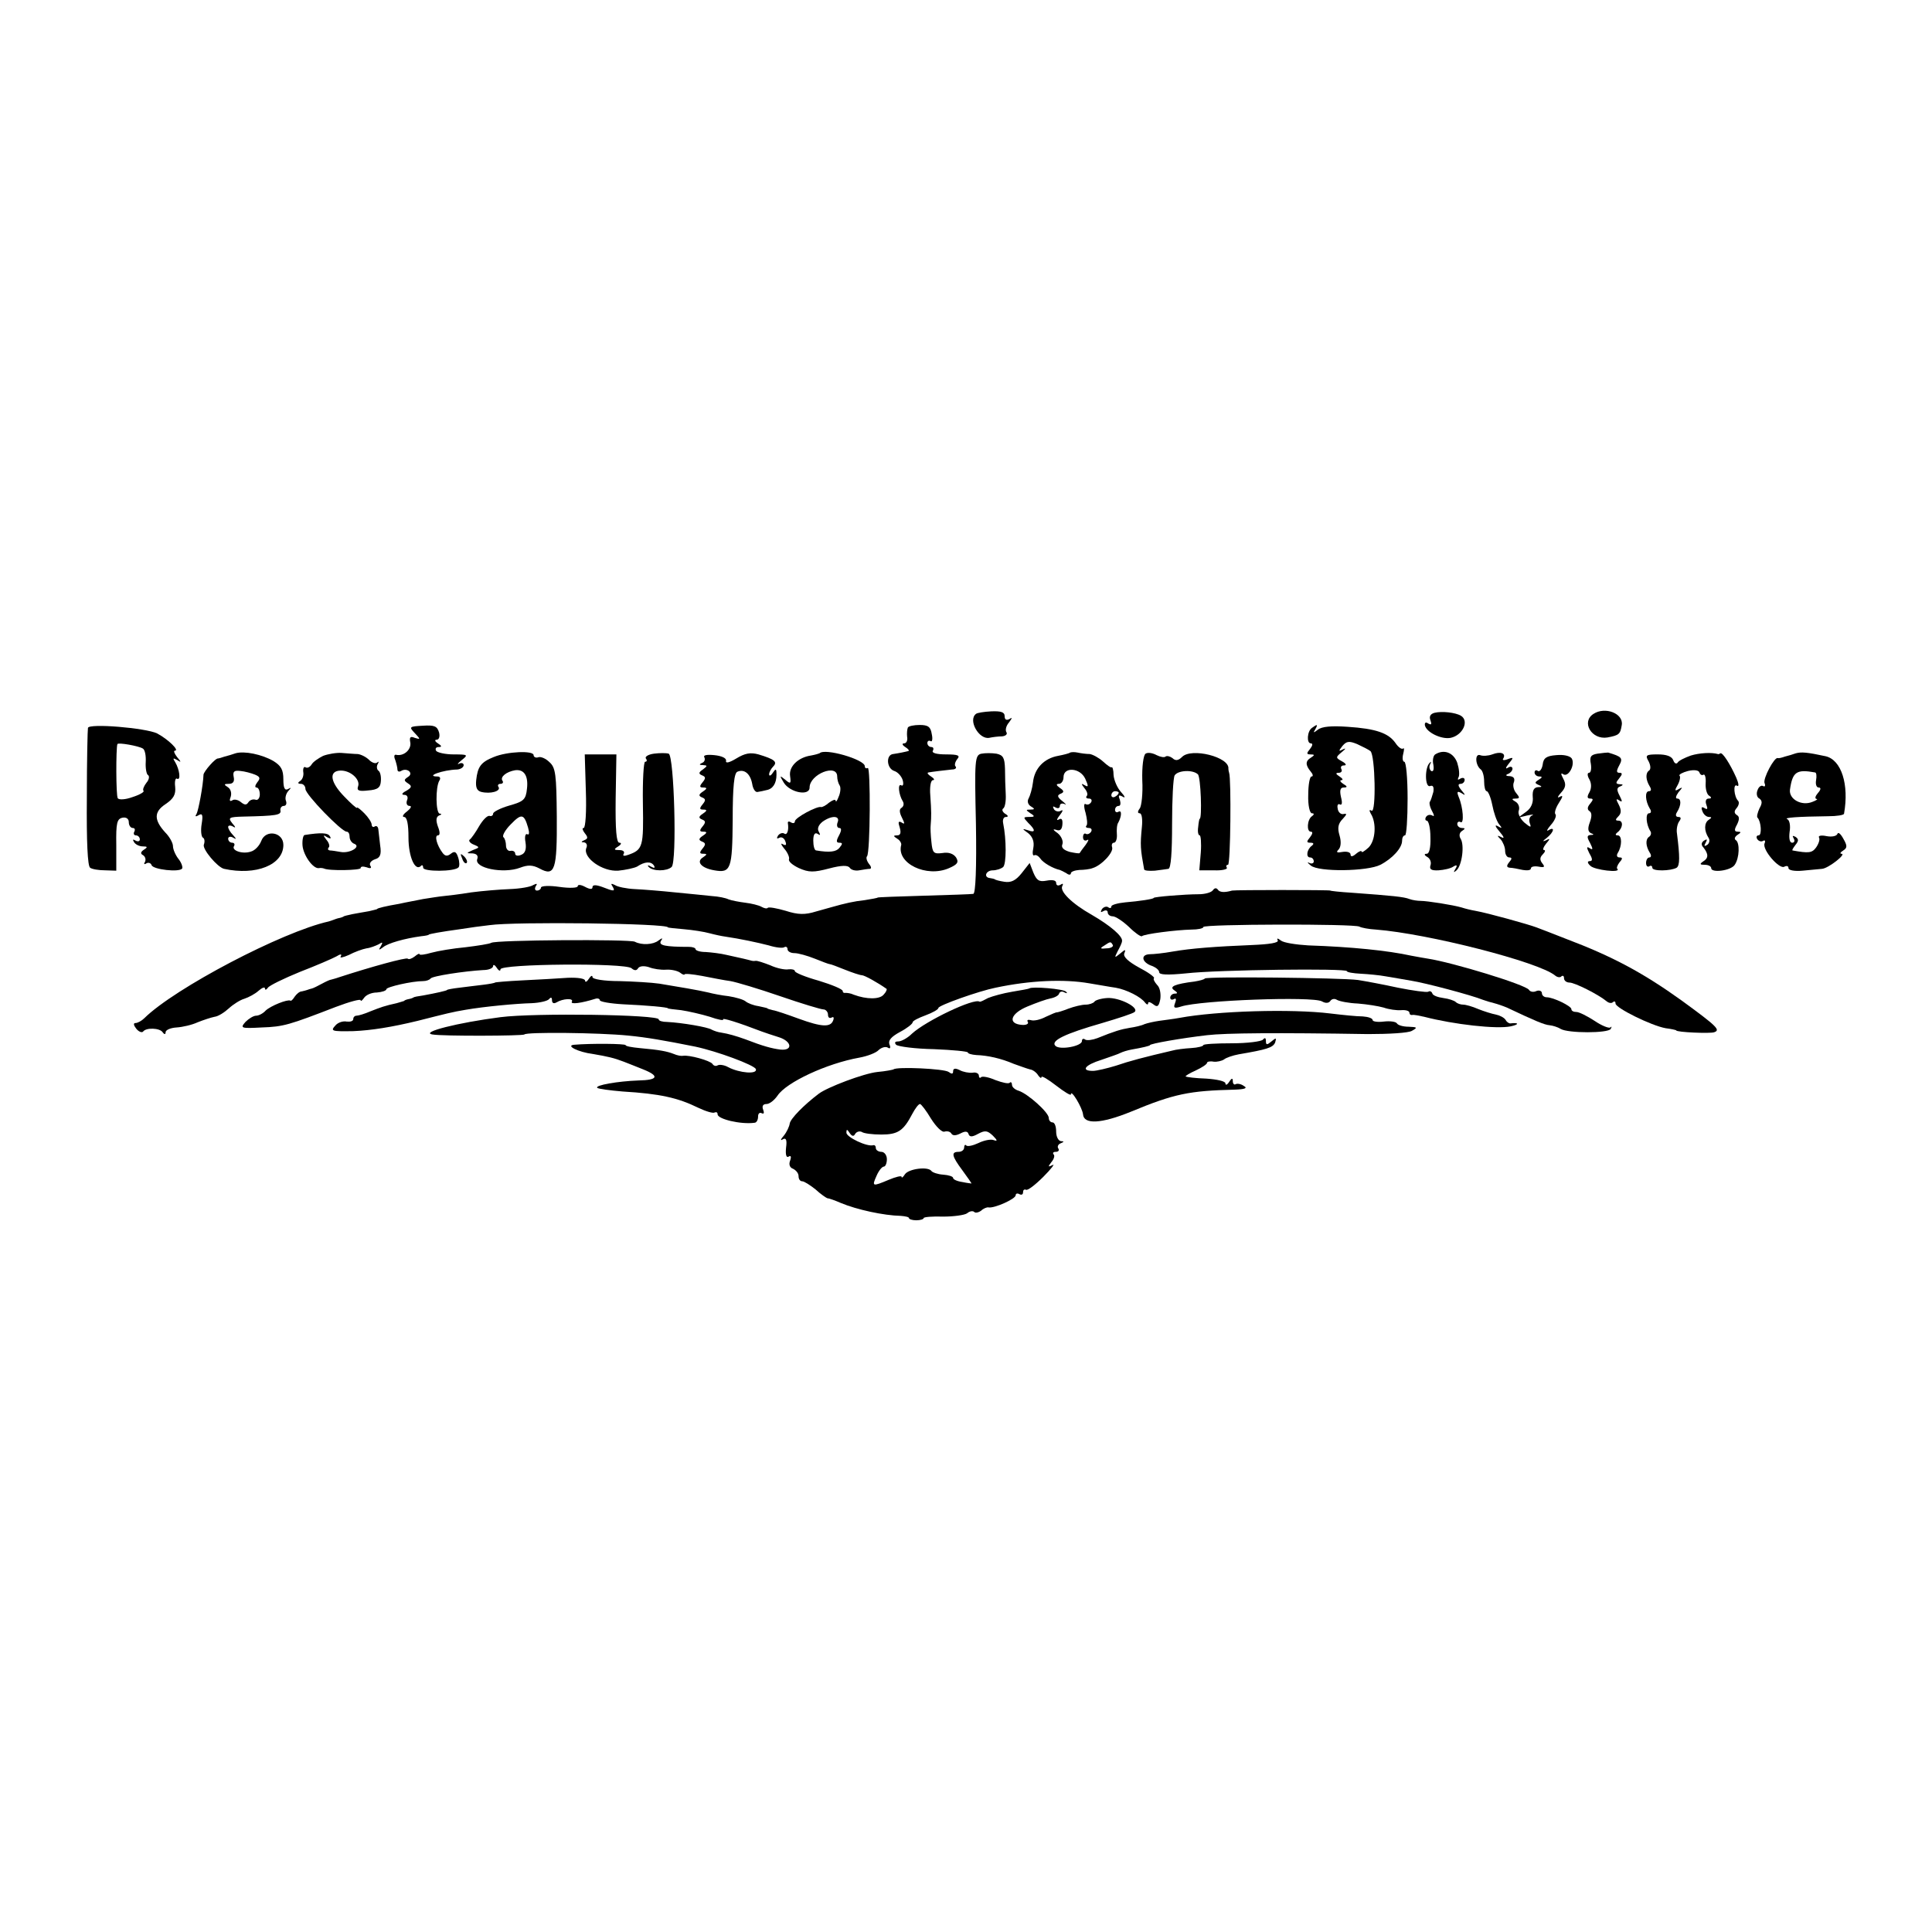 <?xml version="1.0" standalone="no"?>
<!DOCTYPE svg PUBLIC "-//W3C//DTD SVG 20010904//EN"
 "http://www.w3.org/TR/2001/REC-SVG-20010904/DTD/svg10.dtd">
<svg version="1.0" xmlns="http://www.w3.org/2000/svg"
 width="525pt" height="525pt" viewBox="0 0 525 525"
 preserveAspectRatio="xMidYMid meet">
<g transform="translate(0,525) scale(0.1,-0.1)"
fill="#000000" stroke="none">
<path d="M2652 3310 c-22 -17 8 -70 36 -65 9 2 25 4 35 4 10 1 15 6 12 11 -4
6 -1 18 7 27 9 12 9 15 1 9 -8 -4 -13 -2 -13 8 0 11 -10 14 -36 13 -20 -1 -39
-4 -42 -7z"/>
<path d="M3898 3313 c-11 -3 -15 -10 -11 -20 4 -11 3 -14 -6 -9 -7 5 -10 2 -9
-5 4 -19 45 -39 70 -34 33 7 51 46 28 60 -15 9 -52 13 -72 8z"/>
<path d="M4330 3310 c-34 -22 -5 -71 38 -64 32 6 35 9 39 34 5 31 -45 51 -77
30z"/>
<path d="M239 3272 c-1 -4 -3 -89 -3 -190 -1 -119 2 -186 9 -190 5 -4 24 -7
41 -7 l30 -1 0 70 c-1 60 2 71 17 74 10 2 17 -3 17 -12 0 -9 5 -16 11 -16 5 0
7 -4 4 -10 -3 -5 -1 -10 4 -10 6 0 11 -5 11 -11 0 -5 -5 -7 -12 -3 -7 4 -8 3
-4 -4 4 -7 15 -12 24 -12 13 0 14 -2 3 -9 -9 -6 -10 -11 -2 -15 6 -4 8 -12 5
-18 -4 -6 -2 -8 4 -4 5 3 12 1 14 -5 4 -12 76 -20 83 -9 2 4 -2 16 -10 26 -8
10 -15 26 -15 35 0 8 -9 25 -21 37 -31 34 -31 56 1 77 22 15 28 26 26 47 -2
15 1 25 5 22 11 -6 7 25 -5 45 -7 11 -6 12 5 6 12 -8 12 -6 0 8 -7 9 -10 17
-6 17 14 0 -18 31 -48 47 -31 15 -186 28 -188 15z m149 -56 c6 -3 9 -20 8 -37
-1 -16 2 -33 6 -35 5 -3 3 -13 -4 -21 -7 -9 -11 -19 -8 -22 3 -3 -11 -11 -30
-17 -19 -7 -37 -8 -40 -3 -5 7 -5 136 -1 147 2 5 58 -5 69 -12z"/>
<path d="M1127 3258 c16 -17 16 -18 0 -13 -12 5 -15 2 -12 -13 3 -19 -18 -38
-39 -33 -5 1 -6 -5 -2 -14 3 -9 6 -21 6 -26 0 -6 5 -7 10 -4 16 10 35 -6 19
-16 -12 -8 -12 -10 0 -18 11 -7 10 -11 -5 -20 -12 -6 -14 -11 -5 -11 7 0 11
-6 7 -15 -3 -8 0 -15 7 -15 7 0 3 -7 -7 -15 -11 -8 -14 -15 -8 -15 8 0 12 -19
12 -56 0 -52 18 -93 34 -77 3 4 6 1 6 -5 0 -11 85 -11 96 1 3 3 3 15 -1 27 -5
16 -10 18 -20 10 -9 -7 -15 -7 -22 2 -16 21 -23 48 -13 48 6 0 6 9 0 24 -6 17
-5 26 3 30 7 2 8 5 2 5 -11 1 -12 72 -1 90 4 6 2 11 -5 11 -35 0 14 18 54 19
9 1 17 6 17 12 0 5 -6 7 -12 4 -7 -4 -4 1 6 9 19 15 18 16 -21 16 -23 0 -45 5
-48 10 -3 6 0 10 7 10 9 0 9 3 -2 10 -8 5 -10 10 -3 10 6 0 9 9 6 20 -5 17
-13 20 -44 18 -37 -2 -38 -3 -22 -20z"/>
<path d="M2467 3273 c-2 -5 -3 -16 -2 -25 2 -10 -2 -18 -8 -18 -7 0 -5 -5 3
-10 8 -5 12 -10 8 -11 -5 -1 -12 -3 -18 -4 -5 -1 -16 -3 -23 -4 -20 -2 -18
-39 3 -46 10 -3 20 -15 23 -25 3 -11 1 -17 -4 -14 -10 6 -7 -25 4 -43 4 -6 3
-14 -3 -18 -7 -4 -6 -13 1 -27 8 -16 8 -19 -1 -13 -9 5 -10 1 -5 -14 4 -14 2
-21 -7 -21 -11 0 -11 -2 0 -9 7 -4 12 -12 11 -17 -14 -50 69 -90 130 -63 23
10 27 16 19 29 -7 10 -20 15 -37 12 -24 -3 -27 0 -30 30 -2 18 -3 39 -2 46 2
23 2 37 -1 80 -2 23 1 42 7 42 6 0 3 5 -5 10 -8 5 -12 10 -7 11 11 2 45 6 64
8 9 0 13 4 10 8 -4 3 -2 12 4 20 9 10 3 13 -30 13 -26 0 -40 4 -36 10 3 6 1
10 -4 10 -6 0 -11 5 -11 11 0 5 4 8 9 5 4 -3 6 6 3 19 -3 20 -10 25 -33 25
-15 0 -30 -3 -32 -7z"/>
<path d="M3565 3272 c-13 -9 -15 -42 -3 -42 6 0 5 -6 -2 -15 -10 -12 -10 -15
1 -15 12 0 12 -2 1 -9 -15 -9 -15 -20 0 -38 6 -7 7 -13 2 -13 -5 0 -9 -23 -9
-50 -1 -28 4 -50 10 -50 6 0 7 -3 0 -8 -13 -9 -15 -42 -3 -42 6 0 5 -6 -2 -15
-10 -12 -10 -15 1 -15 9 0 10 -3 4 -8 -14 -10 -17 -32 -5 -32 6 0 10 -5 10
-11 0 -5 -6 -7 -12 -4 -7 4 -5 0 4 -7 21 -18 154 -16 189 2 33 17 59 46 59 65
0 8 3 15 8 15 4 0 7 45 7 100 0 55 -4 100 -9 100 -4 0 -6 9 -3 21 3 12 3 18 0
15 -4 -3 -13 3 -21 15 -19 27 -53 39 -130 44 -43 3 -70 1 -81 -8 -12 -9 -13
-9 -7 1 8 14 6 15 -9 4z m159 -63 c13 -11 16 -170 3 -162 -6 4 -7 1 -2 -8 16
-25 13 -73 -6 -92 -11 -10 -19 -15 -19 -11 0 3 -7 1 -15 -6 -9 -8 -15 -9 -15
-2 0 6 -10 9 -22 7 -15 -3 -18 -1 -11 6 7 7 8 22 3 39 -6 20 -4 32 9 45 11 12
12 15 2 13 -7 -2 -15 5 -16 15 -2 9 1 14 6 11 6 -3 7 5 3 20 -4 18 -2 26 7 26
11 0 11 3 -1 10 -8 5 -10 10 -5 10 6 0 3 5 -5 10 -11 7 -11 10 -2 10 7 0 10 5
7 10 -3 6 0 10 7 10 8 0 6 5 -5 11 -18 10 -18 11 0 26 10 8 11 11 3 7 -13 -7
-13 -5 -2 9 11 13 18 14 40 5 15 -7 31 -15 36 -19z"/>
<path d="M640 3203 c-8 -3 -22 -7 -30 -9 -8 -3 -16 -5 -17 -5 -7 2 -39 -35
-40 -44 -1 -30 -14 -98 -19 -107 -5 -7 -2 -8 6 -3 10 6 12 0 8 -24 -3 -18 -1
-34 3 -37 5 -2 6 -11 3 -19 -5 -12 37 -62 55 -66 87 -19 161 11 161 65 0 35
-48 43 -60 11 -5 -13 -17 -26 -28 -29 -23 -8 -54 3 -46 15 3 5 0 9 -5 9 -6 0
-11 5 -11 11 0 5 6 7 13 3 10 -6 10 -4 0 7 -7 7 -13 17 -13 22 0 4 6 5 13 1 8
-5 8 -2 -2 9 -12 15 -9 17 30 18 90 2 104 4 101 17 -1 6 3 12 9 12 6 0 9 6 6
14 -3 7 0 19 6 26 9 10 9 11 0 6 -9 -5 -13 2 -13 26 0 26 -6 37 -27 50 -31 18
-79 28 -103 21z m53 -58 c14 -6 15 -10 6 -21 -6 -8 -7 -14 -2 -14 5 0 9 -8 9
-19 0 -10 -6 -17 -12 -14 -7 2 -15 -1 -19 -7 -5 -8 -10 -8 -20 0 -8 7 -19 9
-24 5 -7 -4 -8 0 -4 10 3 10 0 21 -8 26 -11 7 -11 9 3 9 11 0 16 6 13 19 -3
15 2 18 18 16 12 -1 30 -6 40 -10z"/>
<path d="M878 3196 c-12 -6 -27 -16 -31 -23 -5 -8 -12 -11 -17 -8 -4 3 -7 -3
-6 -12 2 -10 -2 -21 -8 -25 -8 -5 -7 -8 2 -8 6 0 12 -6 12 -14 0 -15 98 -116
112 -116 5 0 8 -6 8 -14 0 -8 6 -17 13 -19 19 -8 -13 -27 -38 -22 -11 2 -24 4
-29 4 -5 1 -6 4 -3 8 4 3 1 13 -6 21 -10 13 -9 14 2 7 9 -5 12 -4 7 3 -5 9
-24 10 -68 3 -4 0 -7 -13 -6 -28 2 -27 29 -65 45 -62 4 1 10 0 13 -1 13 -7
100 -5 100 1 0 5 7 5 17 2 10 -4 14 -2 9 5 -3 6 2 13 13 17 14 4 18 13 14 38
-2 18 -4 37 -5 44 -1 7 -5 10 -10 7 -4 -3 -8 0 -8 5 0 6 -9 20 -20 31 -11 11
-20 18 -20 15 0 -3 -16 11 -35 31 -38 39 -42 69 -10 70 27 1 55 -24 48 -43 -4
-11 2 -14 27 -11 27 2 34 8 35 26 1 13 -2 25 -7 28 -4 3 -5 11 -2 17 4 7 4 9
-1 5 -4 -4 -14 -1 -22 7 -8 8 -22 15 -31 16 -9 0 -29 2 -44 3 -14 1 -37 -3
-50 -8z"/>
<path d="M1342 3193 c-35 -14 -44 -26 -48 -63 -2 -20 2 -29 14 -32 25 -6 53 2
47 13 -4 5 -1 9 5 9 6 0 9 4 5 9 -6 10 11 24 35 28 24 3 36 -15 32 -50 -3 -30
-9 -35 -48 -46 -24 -7 -44 -17 -44 -22 0 -5 -5 -8 -10 -6 -6 1 -18 -11 -28
-28 -9 -16 -21 -33 -25 -36 -5 -3 0 -10 10 -14 17 -7 17 -8 -2 -15 -18 -8 -19
-9 -1 -9 11 -1 16 -6 13 -15 -10 -25 71 -41 116 -24 21 8 34 8 53 -2 42 -23
48 -4 47 141 -1 114 -3 133 -20 148 -10 10 -24 16 -31 13 -6 -2 -12 1 -12 6 0
13 -72 10 -108 -5z m93 -192 c4 -14 3 -21 -2 -18 -5 3 -8 -6 -5 -22 3 -19 -1
-30 -12 -34 -9 -4 -16 -2 -16 3 0 6 -6 9 -12 8 -7 -2 -13 5 -13 14 0 9 -3 20
-7 23 -4 4 5 20 20 35 29 30 36 29 47 -9z"/>
<path d="M1777 3202 c-15 -2 -25 -8 -22 -13 4 -5 3 -9 -2 -9 -4 0 -7 -51 -6
-114 2 -117 0 -125 -40 -139 -11 -4 -16 -3 -12 3 3 6 -2 10 -12 10 -15 0 -16
2 -3 10 8 5 10 10 3 10 -8 0 -11 35 -10 120 l2 120 -43 0 -43 0 3 -100 c2 -55
-1 -100 -6 -100 -5 0 -3 -6 3 -14 9 -11 9 -15 -1 -19 -9 -4 -10 -6 -1 -6 7 -1
10 -8 6 -16 -9 -26 44 -64 87 -61 20 2 43 7 51 11 21 14 38 15 46 3 4 -7 1 -8
-8 -3 -8 5 -11 4 -6 -1 11 -12 49 -12 62 0 15 13 7 303 -8 308 -7 2 -24 2 -40
0z"/>
<path d="M2001 3189 c-20 -12 -30 -14 -28 -6 1 7 -12 13 -32 15 -20 2 -31 0
-27 -6 3 -6 0 -13 -6 -15 -9 -4 -8 -6 2 -6 13 -1 13 -2 0 -12 -12 -8 -12 -12
-2 -16 10 -4 10 -8 1 -19 -9 -11 -8 -14 2 -14 11 0 11 -3 -1 -11 -12 -8 -12
-12 -2 -16 10 -4 10 -8 1 -19 -9 -11 -8 -14 2 -14 11 0 11 -3 -1 -11 -12 -8
-12 -12 -2 -16 10 -4 10 -8 1 -19 -9 -11 -8 -14 2 -14 11 0 11 -3 -1 -11 -12
-8 -12 -12 -2 -16 10 -4 10 -8 1 -19 -9 -11 -8 -14 2 -14 11 0 11 -2 -1 -10
-19 -12 -4 -29 31 -35 45 -8 49 3 50 137 0 92 4 128 13 131 19 8 35 -6 40 -33
2 -14 9 -24 15 -22 6 1 17 3 24 5 17 3 27 18 27 42 0 17 -2 17 -10 5 -5 -8
-10 -10 -10 -4 0 5 5 15 11 21 13 13 3 20 -40 33 -22 6 -37 3 -60 -11z"/>
<path d="M2227 3203 c-2 -1 -12 -4 -23 -6 -35 -5 -61 -30 -57 -56 3 -21 1 -22
-13 -10 -16 13 -16 12 -4 -8 17 -27 70 -37 70 -13 0 36 75 66 75 30 0 -8 3
-19 7 -25 3 -5 2 -19 -3 -30 -4 -11 -8 -16 -8 -11 -1 5 -8 2 -18 -5 -9 -8 -19
-13 -22 -12 -11 3 -71 -29 -71 -39 0 -5 -5 -6 -10 -3 -6 4 -10 3 -9 -2 3 -19
-2 -34 -10 -28 -5 3 -13 0 -17 -6 -4 -7 -3 -9 3 -6 6 4 14 0 17 -9 4 -10 2
-13 -7 -8 -6 4 -5 -1 4 -12 9 -10 15 -24 13 -29 -2 -6 10 -16 27 -24 27 -12
40 -12 82 -1 34 9 51 9 56 2 4 -6 15 -9 26 -7 11 2 24 4 29 4 5 1 3 7 -3 14
-6 8 -8 17 -5 20 9 9 10 246 2 240 -5 -2 -8 0 -8 5 0 18 -109 50 -123 35z m49
-188 c-3 -8 -1 -15 5 -15 6 0 6 -7 -1 -20 -8 -15 -8 -20 1 -20 9 0 9 -3 0 -14
-9 -11 -27 -13 -63 -7 -5 0 -8 13 -8 27 0 16 4 23 12 18 7 -5 8 -3 3 6 -5 8
-1 18 10 27 25 18 49 17 41 -2z"/>
<path d="M2667 3202 c-18 -4 -19 -16 -15 -191 2 -120 -1 -188 -7 -190 -5 -1
-66 -3 -135 -5 -69 -2 -125 -4 -125 -5 0 -1 -16 -4 -35 -7 -29 -3 -55 -9 -90
-19 -3 -1 -22 -6 -43 -12 -29 -9 -48 -9 -82 2 -24 7 -46 11 -49 8 -2 -3 -10
-1 -17 3 -7 4 -27 9 -44 11 -16 2 -37 6 -45 9 -8 4 -28 8 -45 9 -16 2 -61 6
-100 10 -38 4 -88 8 -110 9 -22 1 -47 6 -54 11 -10 5 -12 4 -7 -3 9 -15 5 -15
-28 -2 -17 6 -26 6 -26 -1 0 -6 -7 -6 -20 1 -11 6 -20 7 -20 2 0 -5 -22 -6
-50 -2 -27 4 -50 3 -50 -2 0 -4 -5 -8 -11 -8 -5 0 -7 5 -3 12 5 7 3 8 -7 3 -7
-5 -36 -10 -64 -11 -27 -1 -75 -5 -105 -9 -30 -5 -64 -9 -75 -10 -11 -1 -36
-5 -55 -8 -19 -4 -48 -9 -65 -13 -36 -6 -60 -12 -60 -14 0 -1 -10 -3 -22 -6
-13 -2 -33 -6 -45 -8 -13 -3 -24 -5 -25 -7 -2 -1 -7 -3 -13 -4 -5 -1 -12 -4
-15 -5 -3 -1 -8 -3 -12 -4 -126 -28 -418 -181 -501 -263 -7 -7 -18 -13 -24
-13 -6 0 -5 -6 2 -15 7 -9 16 -12 19 -8 8 11 45 10 53 -2 5 -7 8 -6 8 0 0 6
13 12 30 13 16 1 42 7 57 14 15 6 36 13 46 15 10 1 27 12 39 23 12 11 31 23
42 26 12 4 29 13 39 22 9 8 17 11 17 6 0 -5 4 -4 8 2 4 6 43 25 87 43 44 17
88 36 99 42 11 7 16 7 12 0 -4 -5 6 -3 22 4 15 8 37 16 48 18 10 1 25 7 33 11
11 7 12 6 6 -5 -7 -11 -6 -12 6 -3 13 11 59 24 104 30 11 1 20 3 20 4 0 2 34
8 85 15 25 4 61 9 80 11 68 10 485 5 485 -6 0 -1 20 -3 43 -5 24 -2 56 -7 70
-11 15 -4 34 -8 42 -9 41 -6 88 -16 119 -24 19 -6 38 -8 42 -5 5 3 9 0 9 -5 0
-6 8 -11 19 -11 10 0 35 -7 55 -15 20 -8 38 -15 41 -15 3 0 21 -7 41 -15 20
-8 41 -15 46 -15 7 0 43 -20 67 -37 2 -1 -1 -9 -8 -16 -11 -13 -46 -13 -81 0
-8 4 -18 5 -22 5 -5 -1 -8 1 -8 5 0 5 -29 17 -65 28 -36 10 -65 22 -65 26 0 4
-8 6 -17 5 -10 -2 -33 3 -50 11 -18 7 -36 13 -40 12 -5 -1 -10 0 -13 1 -3 1
-12 3 -20 5 -8 2 -28 6 -45 10 -16 4 -42 7 -57 8 -16 0 -28 4 -28 8 0 3 -8 6
-17 6 -66 0 -84 4 -77 16 6 9 4 9 -7 1 -14 -11 -45 -13 -64 -3 -14 7 -378 5
-390 -3 -5 -3 -37 -8 -70 -12 -33 -3 -75 -10 -93 -15 -17 -5 -32 -7 -32 -4 0
3 -6 0 -13 -6 -8 -6 -16 -9 -19 -6 -4 4 -99 -22 -188 -51 -8 -3 -17 -5 -20 -6
-3 0 -14 -5 -25 -11 -11 -6 -23 -12 -27 -13 -5 -1 -10 -3 -13 -4 -3 -1 -10 -3
-15 -4 -6 0 -14 -7 -19 -14 -5 -8 -10 -13 -12 -11 -8 4 -53 -14 -67 -27 -7 -8
-19 -14 -26 -14 -7 0 -20 -8 -29 -17 -15 -17 -12 -18 44 -15 60 2 75 7 202 56
37 14 67 22 67 18 0 -4 4 -1 9 6 5 8 20 15 35 15 14 1 26 5 26 9 0 6 69 22
100 22 8 0 17 3 20 7 5 7 92 20 143 23 15 0 27 5 27 11 0 5 5 3 10 -5 5 -8 10
-10 10 -4 0 15 338 18 356 3 8 -7 14 -7 18 0 4 6 16 7 29 3 12 -5 33 -8 47 -7
14 1 31 -3 38 -8 6 -5 12 -7 12 -5 0 3 21 1 48 -4 26 -5 61 -12 77 -14 17 -3
77 -21 135 -41 58 -20 111 -36 118 -36 6 0 12 -7 12 -14 0 -8 4 -11 10 -8 5 3
7 0 4 -8 -7 -19 -31 -18 -94 5 -30 11 -62 22 -70 23 -8 2 -15 4 -15 5 0 1 -11
3 -24 6 -14 2 -29 8 -35 13 -6 5 -27 11 -46 14 -19 2 -44 7 -55 10 -25 6 -84
16 -133 24 -20 3 -70 6 -109 7 -41 0 -73 5 -73 11 0 6 -5 3 -10 -5 -5 -8 -10
-10 -10 -5 0 6 -19 9 -47 8 -27 -2 -82 -5 -123 -7 -41 -2 -75 -5 -75 -6 0 -1
-15 -4 -32 -6 -18 -2 -48 -6 -65 -8 -18 -2 -33 -5 -33 -6 0 -2 -32 -9 -65 -15
-14 -2 -26 -4 -27 -6 -2 -1 -7 -3 -13 -4 -5 -1 -11 -3 -12 -5 -2 -1 -11 -3
-20 -6 -32 -7 -43 -11 -71 -22 -16 -7 -33 -12 -38 -12 -5 0 -9 -4 -9 -9 0 -6
-8 -8 -18 -7 -9 2 -23 -2 -30 -10 -15 -16 -11 -17 48 -16 49 2 105 11 175 28
79 20 94 24 130 30 52 9 139 17 180 18 22 1 43 6 47 11 5 6 8 5 8 -3 0 -8 5
-10 12 -6 18 11 48 12 42 2 -5 -8 26 -4 64 8 6 2 12 0 12 -4 0 -4 28 -9 63
-11 66 -3 122 -8 122 -11 0 -1 16 -3 36 -5 20 -3 55 -11 78 -18 22 -8 39 -11
36 -7 -3 5 40 -8 105 -33 8 -3 29 -10 45 -15 37 -11 41 -38 5 -34 -23 3 -46 9
-95 28 -25 9 -46 15 -65 18 -9 1 -20 5 -26 8 -10 7 -81 19 -121 21 -13 0 -23
3 -23 7 0 13 -336 18 -430 6 -116 -15 -219 -41 -185 -47 27 -5 247 -4 250 0 4
7 202 5 282 -3 51 -5 97 -13 182 -30 61 -13 160 -50 165 -61 5 -15 -44 -11
-75 5 -10 6 -24 8 -29 5 -5 -3 -11 -1 -14 4 -6 9 -64 25 -80 22 -5 -1 -16 1
-25 5 -18 7 -37 11 -93 16 -21 2 -38 5 -38 8 0 4 -94 5 -140 1 -24 -2 11 -20
51 -25 41 -7 58 -11 84 -21 11 -4 35 -14 53 -21 45 -18 40 -29 -13 -30 -56 -2
-119 -13 -112 -20 3 -3 34 -7 69 -10 101 -6 150 -17 205 -44 21 -10 41 -16 45
-13 5 2 8 0 8 -5 0 -13 63 -28 100 -23 6 0 10 8 10 17 0 8 4 12 10 9 6 -3 7 1
4 9 -4 10 -1 16 9 16 8 0 21 10 30 23 24 36 133 87 222 103 22 4 46 13 53 21
8 7 19 10 25 6 6 -4 8 0 4 9 -4 11 5 21 29 34 19 10 34 22 34 26 0 4 16 12 35
19 19 7 35 16 35 20 0 7 110 46 155 55 94 20 186 24 255 12 25 -4 57 -10 72
-12 29 -5 69 -25 80 -41 4 -5 8 -6 8 -1 0 5 6 3 14 -3 11 -9 15 -6 19 14 2 15
-1 32 -9 39 -7 8 -11 16 -8 18 2 3 -16 16 -41 29 -29 16 -43 29 -40 38 5 12 3
12 -11 0 -16 -13 -16 -12 -7 6 6 11 12 23 12 28 2 13 -32 42 -82 71 -55 31
-89 65 -80 79 3 6 1 7 -5 3 -7 -4 -12 -2 -12 5 0 7 -10 9 -26 6 -21 -4 -27 1
-36 22 l-10 26 -22 -28 c-16 -20 -29 -26 -47 -23 -13 2 -25 5 -26 7 -2 1 -7 2
-13 3 -18 2 -11 21 8 21 9 0 22 4 28 9 9 9 9 75 0 119 -2 9 1 17 7 17 8 0 7 4
-2 9 -7 5 -9 11 -5 14 5 3 8 20 7 39 -1 18 -2 49 -2 69 -1 30 -5 37 -23 41
-13 2 -31 2 -41 0z m357 -520 c2 -4 -5 -9 -17 -9 -17 -2 -19 0 -7 7 18 12 18
12 24 2z"/>
<path d="M2908 3205 c-2 -2 -17 -6 -33 -9 -38 -7 -64 -34 -68 -72 -2 -17 -8
-37 -12 -44 -4 -7 -2 -16 6 -21 12 -7 11 -9 -1 -9 -13 0 -13 -1 0 -10 13 -8
12 -10 -3 -10 -17 0 -17 -1 -3 -16 21 -20 20 -28 -1 -20 -16 5 -16 4 1 -8 12
-10 17 -23 14 -40 -3 -14 -2 -23 3 -20 4 2 11 -2 16 -9 7 -11 34 -27 53 -31 3
-1 11 -5 18 -9 6 -5 12 -5 12 0 0 4 10 8 23 9 12 0 29 2 36 5 24 7 58 43 53
57 -2 6 0 12 5 12 5 0 9 10 8 23 -1 12 0 27 4 32 9 17 10 35 0 29 -5 -3 -9 0
-9 5 0 6 4 11 10 11 5 0 6 7 3 17 -5 12 -3 14 8 8 8 -5 6 1 -5 13 -10 11 -19
32 -20 46 0 13 -3 23 -5 21 -2 -2 -12 5 -24 16 -11 10 -28 19 -36 20 -9 0 -24
2 -33 4 -9 2 -18 1 -20 0z m41 -71 c9 -20 9 -24 -1 -18 -10 6 -11 5 -1 -8 7
-8 10 -18 6 -21 -3 -4 -1 -7 6 -7 7 0 9 -5 6 -10 -4 -6 -10 -8 -15 -5 -5 3 -5
-8 0 -24 4 -16 6 -32 2 -35 -3 -3 0 -6 7 -6 7 0 9 -5 6 -10 -4 -6 -10 -8 -14
-6 -4 3 -8 -1 -8 -9 0 -8 5 -11 11 -8 6 4 4 -2 -4 -13 -8 -10 -15 -20 -16 -22
-1 -2 -13 0 -27 3 -17 5 -24 12 -20 21 3 8 -3 22 -13 30 -13 9 -14 12 -4 9 11
-4 16 1 17 15 1 13 -2 18 -10 13 -7 -4 -5 2 3 12 8 10 10 16 3 12 -6 -4 -15
-2 -19 4 -4 8 -3 9 4 5 7 -4 12 -2 12 4 0 6 6 8 13 5 6 -4 4 0 -6 8 -14 11
-15 16 -5 20 10 4 10 8 -2 16 -10 7 -11 11 -2 11 6 0 12 8 12 18 0 29 45 26
59 -4z m91 -38 c0 -3 -4 -8 -10 -11 -5 -3 -10 -1 -10 4 0 6 5 11 10 11 6 0 10
-2 10 -4z"/>
<path d="M3113 3202 c-6 -4 -10 -35 -9 -72 2 -36 -2 -71 -7 -77 -6 -8 -6 -13
0 -13 6 0 8 -17 6 -37 -5 -50 -4 -60 6 -115 0 -4 13 -5 29 -4 15 2 32 4 37 5
7 1 10 46 10 121 0 67 3 126 7 133 9 14 49 16 63 3 8 -6 12 -121 5 -121 -1 0
-3 -10 -4 -22 -2 -13 0 -23 4 -23 3 0 5 -21 3 -47 l-4 -48 40 0 c22 -1 37 3
35 7 -3 4 -2 8 3 8 7 0 9 235 3 250 -1 3 -2 8 -2 11 4 32 -101 58 -126 32 -10
-10 -18 -11 -26 -3 -7 5 -15 7 -19 4 -3 -3 -14 -1 -24 4 -11 6 -24 8 -30 4z"/>
<path d="M3900 3200 c-5 -3 -8 -16 -5 -28 2 -13 0 -20 -6 -17 -5 4 -6 12 -3
18 4 7 3 9 -1 4 -14 -13 -13 -68 1 -63 8 3 11 -2 9 -16 -3 -11 -7 -23 -9 -26
-3 -2 -1 -14 5 -25 7 -13 7 -17 1 -13 -6 3 -13 2 -17 -4 -3 -5 -2 -10 2 -10 5
0 10 -20 10 -45 1 -28 -3 -45 -10 -45 -8 0 -7 -4 2 -9 8 -5 11 -15 8 -23 -3
-10 2 -14 22 -13 15 1 33 5 40 10 10 6 12 4 6 -6 -6 -10 -5 -11 3 -4 15 14 22
69 11 86 -5 8 -3 17 4 21 9 6 9 8 0 8 -7 0 -13 5 -13 11 0 5 4 8 9 5 10 -6 7
40 -5 68 -6 15 -4 17 7 11 12 -8 12 -6 0 8 -9 11 -10 17 -2 17 6 0 11 5 11 11
0 5 -5 7 -12 3 -6 -4 -8 -3 -5 3 4 6 2 24 -3 40 -10 28 -36 38 -60 23z"/>
<path d="M4055 3200 c-11 -4 -26 -5 -33 -2 -15 5 -13 -28 2 -39 5 -4 9 -18 9
-33 0 -14 3 -26 7 -26 4 0 11 -17 15 -37 4 -21 12 -44 18 -52 10 -12 9 -13 -3
-6 -9 5 -7 -1 5 -15 12 -14 14 -20 5 -15 -12 6 -13 5 -2 -6 6 -7 12 -21 12
-31 0 -10 5 -18 11 -18 8 0 8 -4 0 -13 -8 -10 -7 -14 2 -15 6 0 22 -3 35 -6
12 -2 22 -1 22 4 0 5 9 7 21 5 16 -3 18 -1 10 9 -7 9 -7 16 1 24 7 7 8 12 4
12 -5 0 -2 8 5 17 12 14 12 16 -1 9 -9 -4 -8 -1 3 7 20 16 23 32 5 21 -7 -4
-4 2 6 14 11 12 16 25 13 29 -4 3 0 17 9 31 11 17 12 22 3 17 -8 -5 -7 0 3 11
13 14 14 23 6 38 -7 13 -7 17 0 12 14 -9 33 26 23 43 -5 7 -22 11 -42 9 -27
-2 -35 -8 -37 -26 -2 -12 -8 -20 -13 -17 -5 4 -9 1 -9 -4 0 -6 6 -11 13 -11 9
0 8 -3 -2 -9 -11 -7 -11 -9 0 -14 10 -4 10 -6 -2 -6 -11 -1 -15 -9 -14 -26 2
-16 -4 -31 -18 -41 l-22 -16 25 6 c14 3 20 3 13 0 -7 -3 -9 -12 -6 -21 5 -13
2 -12 -15 2 -11 10 -18 24 -15 32 3 8 0 19 -8 24 -12 7 -12 9 0 9 11 0 11 3 1
15 -7 8 -10 22 -6 30 3 10 -1 15 -12 16 -10 0 -12 3 -4 6 6 2 12 9 12 14 0 6
-6 7 -12 3 -8 -5 -7 0 2 11 14 17 13 18 -3 12 -10 -4 -16 -3 -12 2 8 14 -7 20
-30 11z"/>
<path d="M4341 3202 c-18 -3 -22 -8 -18 -28 2 -13 0 -24 -5 -24 -5 0 -5 -8 1
-18 6 -11 6 -24 0 -35 -7 -12 -6 -17 2 -17 9 0 9 -3 0 -14 -8 -9 -8 -16 -2
-20 7 -4 7 -15 1 -31 -6 -16 -5 -25 3 -29 9 -3 9 -5 -1 -5 -10 -1 -10 -6 -1
-22 8 -16 8 -20 -1 -14 -9 6 -9 2 -1 -14 9 -15 9 -21 1 -21 -7 0 -7 -5 2 -13
11 -11 84 -20 73 -8 -3 2 0 10 6 18 9 10 8 13 0 13 -7 0 -9 5 -5 12 12 19 12
48 0 48 -7 0 -7 3 -1 8 15 11 17 32 3 32 -9 0 -9 3 0 12 8 8 8 17 1 31 -8 15
-8 18 1 12 9 -6 9 -3 1 13 -8 15 -8 22 2 25 9 4 8 6 -2 6 -11 1 -11 4 -1 16 9
11 9 15 1 15 -9 0 -9 5 -1 20 11 20 7 24 -30 35 -3 0 -16 -1 -29 -3z"/>
<path d="M4595 3197 c-17 -6 -33 -14 -36 -19 -3 -5 -9 -3 -12 6 -4 11 -19 16
-42 16 -32 0 -35 -2 -25 -19 6 -12 6 -22 1 -25 -10 -7 -9 -25 2 -43 5 -8 4
-13 -2 -13 -12 0 -10 -27 2 -47 5 -7 4 -13 -2 -13 -10 0 -8 -31 4 -49 3 -5 1
-12 -4 -15 -10 -7 -9 -25 2 -43 5 -7 4 -13 -1 -13 -5 0 -9 -7 -9 -15 0 -8 4
-12 9 -9 4 3 8 1 8 -4 0 -10 50 -9 66 0 9 6 9 30 1 93 -2 11 1 26 6 33 6 8 5
12 -2 12 -7 0 -9 5 -4 13 12 19 12 37 1 37 -6 0 -4 7 3 17 12 14 12 15 1 9
-11 -7 -12 -4 -3 11 6 11 8 23 5 25 -3 3 8 9 23 13 17 4 29 2 31 -4 2 -6 7 -9
11 -6 4 2 7 -8 6 -23 -1 -15 3 -30 9 -34 8 -5 7 -8 -1 -8 -7 0 -10 -7 -6 -17
4 -11 3 -14 -5 -9 -8 5 -10 2 -6 -8 3 -9 11 -16 18 -16 8 0 8 -2 -1 -8 -12 -8
-13 -29 0 -49 4 -6 2 -15 -4 -19 -8 -5 -9 -3 -4 6 5 9 4 11 -4 6 -8 -5 -9 -12
-2 -19 14 -18 14 -29 -1 -38 -10 -7 -9 -9 5 -9 9 0 17 -4 17 -9 0 -14 54 -7
64 9 13 19 14 60 3 67 -5 3 -3 9 4 14 11 7 11 9 1 9 -9 0 -10 5 -2 19 7 14 7
22 0 26 -8 5 -8 11 -1 19 6 7 8 16 4 20 -11 11 -14 48 -3 41 6 -4 5 6 -2 22
-16 36 -37 69 -43 66 -3 -2 -6 -3 -7 -2 -17 5 -50 3 -73 -4z"/>
<path d="M4880 3203 c-8 -3 -22 -7 -30 -9 -8 -3 -17 -5 -19 -4 -9 4 -41 -56
-36 -68 3 -7 1 -11 -4 -8 -5 3 -12 -2 -15 -11 -4 -9 -2 -20 5 -23 8 -6 8 -13
0 -27 -5 -11 -8 -23 -5 -25 10 -11 12 -48 3 -48 -6 0 -7 -5 -4 -10 4 -6 11 -8
16 -5 5 3 7 0 4 -7 -7 -17 41 -72 54 -63 6 3 11 2 11 -4 0 -6 17 -9 38 -7 20
2 44 4 53 5 17 1 68 41 53 41 -5 0 -3 4 5 9 11 7 11 13 0 32 -7 13 -14 19 -16
13 -2 -6 -15 -9 -30 -6 -14 3 -23 1 -20 -4 3 -5 -1 -17 -8 -27 -11 -15 -20
-16 -64 -8 -2 1 2 7 8 15 9 11 9 16 0 22 -8 4 -9 3 -5 -4 4 -7 2 -12 -4 -12
-7 0 -9 12 -7 29 3 17 0 32 -6 35 -12 4 28 7 111 8 23 0 43 3 43 7 14 79 -7
146 -50 156 -51 11 -66 12 -81 8z m52 -52 c4 0 5 -10 3 -21 -2 -11 1 -20 7
-20 7 0 6 -6 -2 -15 -7 -8 -9 -15 -4 -16 5 0 0 -4 -11 -8 -29 -12 -64 7 -61
33 7 49 18 56 68 47z"/>
<path d="M1256 2917 c3 -10 9 -15 12 -12 3 3 0 11 -7 18 -10 9 -11 8 -5 -6z"/>
<path d="M3296 2831 c-4 -6 -21 -11 -39 -11 -37 0 -122 -7 -122 -10 0 -3 -40
-9 -77 -12 -21 -2 -38 -7 -38 -11 0 -5 -4 -6 -9 -2 -5 3 -13 0 -17 -6 -4 -8
-3 -9 4 -5 7 4 12 2 12 -3 0 -6 6 -11 14 -11 7 0 27 -13 44 -29 16 -16 32 -27
35 -25 6 6 92 17 135 18 17 0 32 3 32 7 0 8 411 9 424 1 5 -3 26 -7 45 -8 141
-11 443 -88 487 -125 6 -5 14 -6 17 -2 4 3 7 1 7 -5 0 -7 7 -12 15 -12 14 0
78 -32 101 -51 6 -5 14 -6 17 -2 4 3 7 2 7 -4 0 -12 97 -60 136 -67 16 -2 29
-5 29 -6 0 -5 92 -9 103 -5 18 6 8 16 -88 86 -106 76 -188 120 -315 168 -33
13 -69 27 -80 31 -21 8 -132 39 -166 45 -12 2 -28 6 -37 9 -24 7 -94 18 -112
18 -8 0 -22 2 -30 5 -15 6 -46 9 -155 17 -33 2 -60 5 -60 6 0 2 -259 2 -267 0
-21 -6 -34 -5 -39 3 -4 5 -9 4 -13 -2z"/>
<path d="M3472 2695 c4 -7 -22 -11 -70 -13 -98 -4 -166 -9 -217 -18 -22 -4
-50 -7 -61 -7 -26 -1 -21 -23 7 -32 10 -4 19 -11 19 -17 0 -7 23 -8 73 -3 88
10 437 14 437 6 0 -3 17 -6 38 -7 20 -1 51 -4 67 -7 17 -3 48 -8 70 -12 38 -6
163 -39 195 -52 8 -3 22 -7 30 -9 8 -2 23 -7 35 -12 76 -36 102 -47 116 -48 9
-1 22 -5 30 -10 20 -12 129 -12 136 0 3 6 3 8 -1 4 -4 -3 -24 5 -43 18 -20 13
-42 24 -49 24 -8 0 -14 3 -14 8 0 8 -49 32 -67 32 -7 0 -13 5 -13 11 0 6 -7 9
-15 6 -8 -4 -17 -2 -20 3 -8 14 -209 75 -275 85 -8 1 -28 5 -45 8 -64 14 -162
24 -280 28 -33 2 -66 7 -74 13 -9 7 -12 7 -9 1z"/>
<path d="M3274 2591 c-2 -3 -15 -6 -27 -8 -55 -7 -71 -14 -56 -24 9 -6 10 -9
2 -9 -7 0 -13 -5 -13 -11 0 -5 4 -7 10 -4 6 4 7 -1 3 -11 -5 -13 -2 -15 17 -9
53 17 355 28 382 14 10 -6 19 -5 23 1 4 6 12 7 18 3 7 -4 32 -9 57 -10 25 -2
56 -7 70 -11 14 -5 35 -8 48 -7 12 1 22 -2 22 -7 0 -4 3 -7 8 -6 4 1 18 -2 32
-5 81 -21 197 -34 235 -26 24 5 23 11 -1 8 -4 0 -10 4 -13 10 -4 6 -16 12 -26
14 -11 2 -33 9 -48 15 -16 7 -34 12 -41 12 -7 0 -16 3 -20 7 -4 4 -19 9 -34
11 -15 2 -29 7 -30 13 -2 5 -7 7 -11 4 -5 -2 -42 3 -82 11 -41 9 -90 18 -109
21 -46 6 -410 10 -416 4z"/>
<path d="M2797 2564 c-1 -1 -22 -5 -47 -9 -24 -4 -53 -12 -65 -17 -11 -6 -21
-11 -23 -10 -14 11 -146 -52 -184 -87 -12 -12 -29 -21 -37 -21 -9 0 -11 -3 -6
-9 6 -5 52 -11 103 -12 50 -2 92 -6 92 -9 0 -3 10 -6 23 -7 31 -1 67 -9 102
-24 17 -6 36 -13 44 -15 8 -1 18 -9 22 -16 5 -7 9 -9 9 -5 0 5 18 -6 40 -23
22 -17 40 -28 40 -24 0 16 31 -36 33 -54 2 -28 49 -26 130 7 118 49 159 57
282 60 28 1 36 4 25 10 -8 6 -18 7 -22 5 -4 -3 -8 1 -8 8 0 9 -3 9 -10 -2 -5
-8 -10 -10 -10 -4 0 6 -23 11 -52 13 -29 1 -54 4 -56 6 -2 1 11 9 27 16 17 8
31 17 31 21 0 3 8 5 18 3 9 -1 22 2 28 6 6 5 24 11 40 14 76 13 93 18 99 32 4
13 3 14 -10 3 -12 -10 -15 -10 -15 1 0 9 -3 10 -8 4 -4 -5 -42 -10 -84 -10
-43 0 -78 -2 -78 -5 0 -3 -15 -7 -33 -8 -18 -1 -42 -4 -52 -7 -77 -18 -115
-28 -153 -41 -23 -7 -52 -14 -62 -14 -34 0 -22 16 23 30 23 8 47 16 52 19 6 3
19 7 30 9 29 5 50 10 50 12 0 4 86 19 155 27 51 6 191 7 437 3 57 0 111 3 120
9 16 9 14 10 -9 11 -15 0 -29 4 -32 9 -3 5 -19 7 -36 5 -16 -2 -30 0 -30 4 0
5 -12 9 -27 10 -16 0 -55 4 -88 8 -106 13 -308 7 -410 -12 -16 -3 -41 -6 -55
-8 -14 -2 -32 -6 -40 -9 -8 -4 -26 -8 -40 -10 -24 -4 -41 -9 -88 -28 -13 -5
-28 -7 -33 -4 -5 4 -9 2 -9 -4 0 -14 -60 -25 -72 -13 -14 14 26 33 127 62 44
13 84 26 88 30 14 12 -41 40 -74 38 -17 -1 -33 -6 -35 -10 -3 -4 -14 -8 -24
-8 -10 0 -31 -5 -47 -11 -15 -6 -29 -10 -31 -10 -1 1 -15 -5 -30 -12 -15 -8
-33 -12 -41 -9 -8 2 -11 0 -8 -5 3 -5 -4 -9 -16 -8 -40 3 -31 31 15 50 24 10
52 20 63 22 11 2 22 8 23 13 2 6 9 7 15 3 7 -3 8 -2 4 2 -6 8 -94 15 -100 9z"/>
<path d="M2428 2344 c-2 -1 -21 -5 -44 -7 -37 -4 -135 -41 -159 -59 -41 -31
-77 -68 -79 -81 -1 -8 -8 -23 -16 -33 -9 -10 -10 -15 -3 -10 9 5 12 -1 9 -23
-2 -19 1 -28 7 -24 6 4 8 0 4 -11 -4 -10 -1 -19 8 -22 8 -4 15 -12 15 -20 0
-8 4 -14 10 -14 5 0 21 -10 36 -22 14 -13 29 -23 32 -24 4 0 21 -6 37 -13 43
-18 116 -34 163 -35 12 -1 22 -3 22 -6 0 -3 9 -6 20 -6 11 0 20 3 20 6 0 3 24
5 53 4 28 0 58 4 65 9 7 6 15 7 19 4 3 -4 12 -2 19 3 6 6 16 10 20 9 16 -3 74
23 74 33 0 5 5 6 10 3 6 -3 10 -1 10 5 0 6 3 9 8 7 4 -3 25 13 47 35 22 22 33
37 25 32 -12 -6 -13 -5 -3 8 7 8 10 18 6 21 -3 4 -1 7 6 7 7 0 10 4 7 9 -4 5
0 12 6 14 10 4 10 6 1 6 -7 1 -13 12 -13 26 0 14 -4 25 -10 25 -5 0 -10 5 -10
12 0 15 -57 66 -82 74 -10 3 -18 10 -18 16 0 6 -3 9 -6 6 -3 -4 -20 0 -39 7
-18 8 -35 11 -39 8 -3 -4 -6 -1 -6 4 0 6 -8 10 -17 8 -10 -1 -26 2 -35 7 -12
6 -18 5 -18 -3 0 -8 -4 -8 -12 -2 -11 9 -143 15 -150 7z m102 -134 c14 -22 30
-38 37 -35 7 2 15 0 18 -5 4 -7 13 -6 25 0 13 7 20 6 22 -2 3 -8 10 -8 26 1
19 10 25 9 40 -5 13 -13 13 -16 2 -12 -8 3 -27 -1 -41 -8 -15 -7 -29 -10 -33
-7 -3 4 -6 1 -6 -5 0 -7 -7 -12 -15 -12 -21 0 -19 -11 10 -50 14 -19 25 -35
25 -36 0 0 -11 1 -25 4 -14 2 -25 7 -25 11 0 4 -12 8 -27 9 -15 1 -29 6 -32
10 -9 13 -62 6 -72 -9 -5 -8 -9 -11 -9 -7 0 4 -16 0 -35 -8 -45 -19 -46 -18
-33 11 6 14 15 25 20 25 4 0 8 9 8 20 0 11 -7 20 -15 20 -8 0 -15 5 -15 10 0
6 -3 9 -7 8 -17 -5 -73 22 -73 34 0 10 2 10 9 -1 6 -9 11 -10 15 -2 4 6 12 8
18 5 5 -4 29 -7 53 -7 45 0 60 10 84 56 8 15 17 27 21 27 3 0 17 -18 30 -40z"/>
</g>
</svg>
